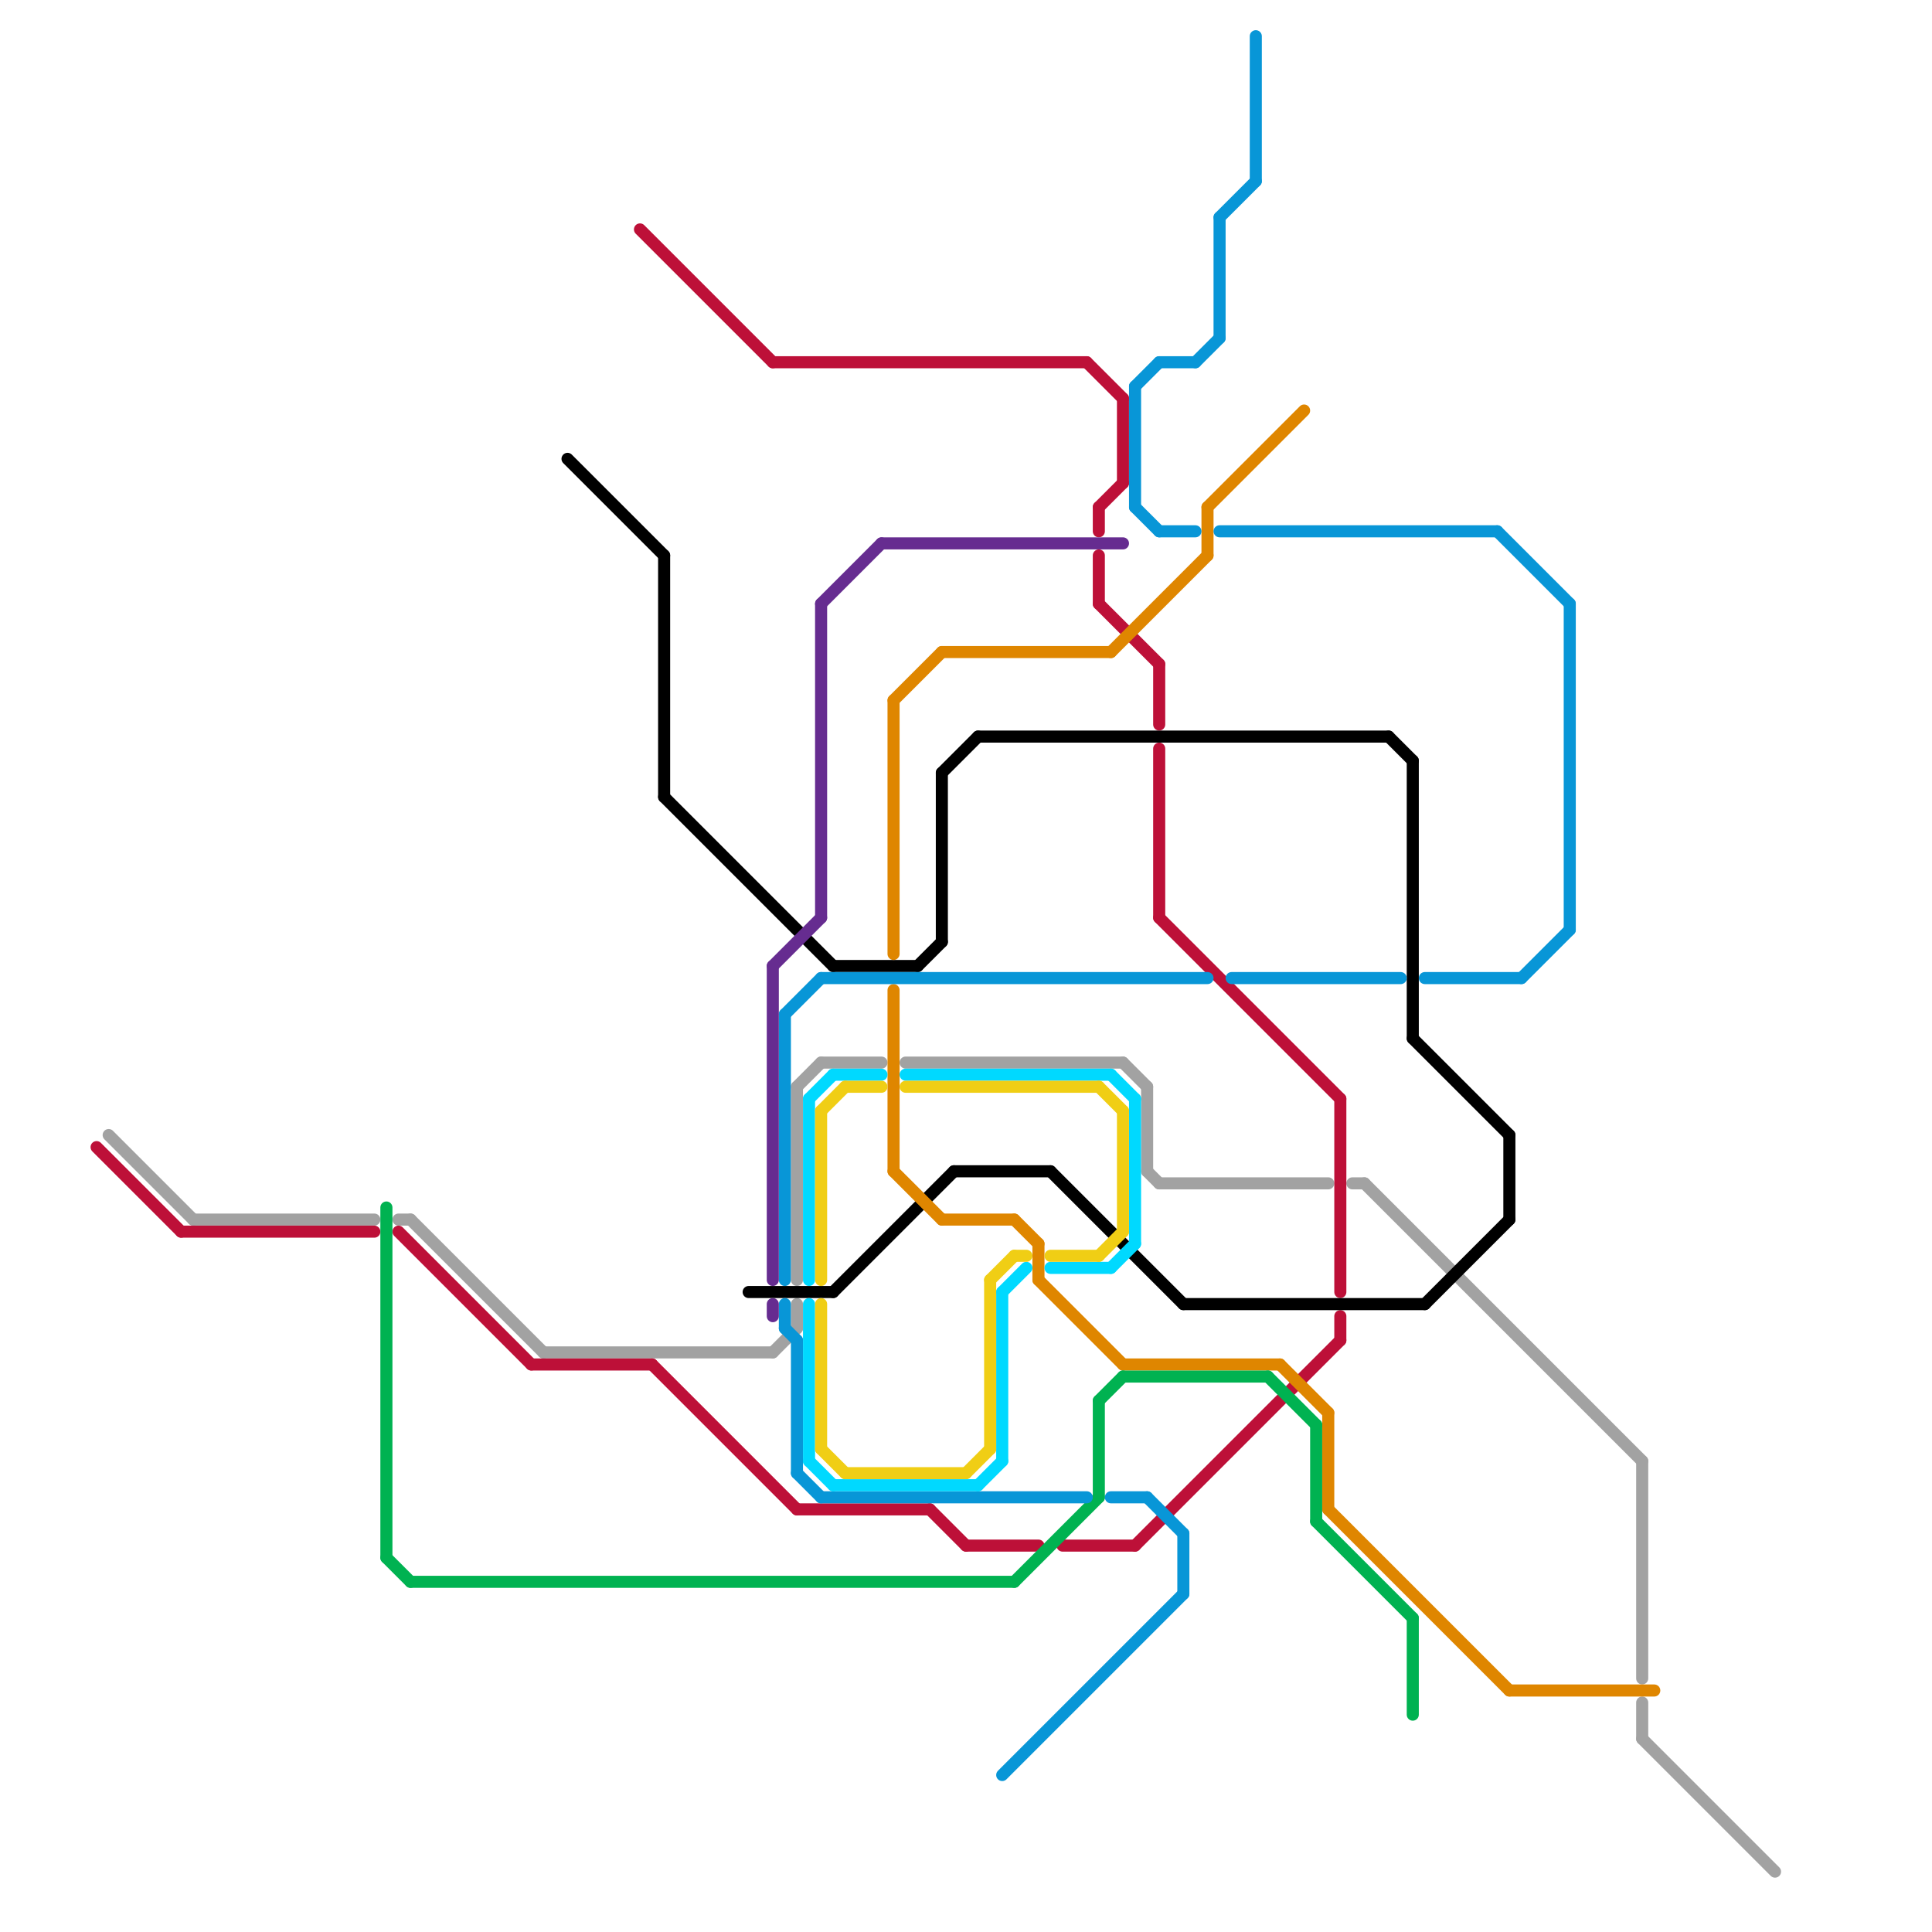 
<svg version="1.1" xmlns="http://www.w3.org/2000/svg" viewBox="0 0 160 160">
<style>line { stroke-width: 1; fill: none; stroke-linecap: round; stroke-linejoin: round; } .c0 { stroke: #a2a2a2 } .c1 { stroke: #bd1038 } .c2 { stroke: #000000 } .c3 { stroke: #df8600 } .c4 { stroke: #00b251 } .c5 { stroke: #0896d7 } .c6 { stroke: #662c90 } .c7 { stroke: #00d9ff } .c8 { stroke: #f0ce15 }</style><line class="c0" x1="33" y1="101" x2="34" y2="101"/><line class="c0" x1="136" y1="144" x2="147" y2="155"/><line class="c0" x1="136" y1="121" x2="136" y2="139"/><line class="c0" x1="75" y1="88" x2="93" y2="88"/><line class="c0" x1="34" y1="101" x2="45" y2="112"/><line class="c0" x1="93" y1="88" x2="95" y2="90"/><line class="c0" x1="68" y1="88" x2="73" y2="88"/><line class="c0" x1="45" y1="112" x2="64" y2="112"/><line class="c0" x1="66" y1="90" x2="66" y2="106"/><line class="c0" x1="112" y1="98" x2="113" y2="98"/><line class="c0" x1="66" y1="90" x2="68" y2="88"/><line class="c0" x1="9" y1="94" x2="16" y2="101"/><line class="c0" x1="64" y1="112" x2="66" y2="110"/><line class="c0" x1="95" y1="97" x2="96" y2="98"/><line class="c0" x1="66" y1="108" x2="66" y2="110"/><line class="c0" x1="136" y1="141" x2="136" y2="144"/><line class="c0" x1="95" y1="90" x2="95" y2="97"/><line class="c0" x1="113" y1="98" x2="136" y2="121"/><line class="c0" x1="16" y1="101" x2="31" y2="101"/><line class="c0" x1="96" y1="98" x2="110" y2="98"/><line class="c1" x1="91" y1="42" x2="93" y2="40"/><line class="c1" x1="111" y1="91" x2="111" y2="107"/><line class="c1" x1="96" y1="62" x2="96" y2="76"/><line class="c1" x1="33" y1="102" x2="44" y2="113"/><line class="c1" x1="44" y1="113" x2="54" y2="113"/><line class="c1" x1="53" y1="19" x2="64" y2="30"/><line class="c1" x1="96" y1="55" x2="96" y2="60"/><line class="c1" x1="90" y1="30" x2="93" y2="33"/><line class="c1" x1="111" y1="109" x2="111" y2="111"/><line class="c1" x1="91" y1="46" x2="91" y2="50"/><line class="c1" x1="54" y1="113" x2="66" y2="125"/><line class="c1" x1="66" y1="125" x2="77" y2="125"/><line class="c1" x1="91" y1="42" x2="91" y2="44"/><line class="c1" x1="94" y1="128" x2="111" y2="111"/><line class="c1" x1="96" y1="76" x2="111" y2="91"/><line class="c1" x1="64" y1="30" x2="90" y2="30"/><line class="c1" x1="93" y1="33" x2="93" y2="40"/><line class="c1" x1="15" y1="102" x2="31" y2="102"/><line class="c1" x1="77" y1="125" x2="80" y2="128"/><line class="c1" x1="80" y1="128" x2="86" y2="128"/><line class="c1" x1="8" y1="95" x2="15" y2="102"/><line class="c1" x1="88" y1="128" x2="94" y2="128"/><line class="c1" x1="91" y1="50" x2="96" y2="55"/><line class="c2" x1="81" y1="61" x2="115" y2="61"/><line class="c2" x1="98" y1="108" x2="118" y2="108"/><line class="c2" x1="47" y1="38" x2="55" y2="46"/><line class="c2" x1="78" y1="64" x2="78" y2="78"/><line class="c2" x1="117" y1="63" x2="117" y2="86"/><line class="c2" x1="118" y1="108" x2="125" y2="101"/><line class="c2" x1="87" y1="97" x2="98" y2="108"/><line class="c2" x1="55" y1="66" x2="69" y2="80"/><line class="c2" x1="115" y1="61" x2="117" y2="63"/><line class="c2" x1="62" y1="107" x2="69" y2="107"/><line class="c2" x1="76" y1="80" x2="78" y2="78"/><line class="c2" x1="117" y1="86" x2="125" y2="94"/><line class="c2" x1="79" y1="97" x2="87" y2="97"/><line class="c2" x1="69" y1="80" x2="76" y2="80"/><line class="c2" x1="78" y1="64" x2="81" y2="61"/><line class="c2" x1="55" y1="46" x2="55" y2="66"/><line class="c2" x1="69" y1="107" x2="79" y2="97"/><line class="c2" x1="125" y1="94" x2="125" y2="101"/><line class="c3" x1="74" y1="97" x2="78" y2="101"/><line class="c3" x1="86" y1="103" x2="86" y2="106"/><line class="c3" x1="74" y1="58" x2="78" y2="54"/><line class="c3" x1="93" y1="113" x2="106" y2="113"/><line class="c3" x1="125" y1="140" x2="137" y2="140"/><line class="c3" x1="100" y1="42" x2="100" y2="46"/><line class="c3" x1="86" y1="106" x2="93" y2="113"/><line class="c3" x1="78" y1="54" x2="92" y2="54"/><line class="c3" x1="110" y1="125" x2="125" y2="140"/><line class="c3" x1="110" y1="117" x2="110" y2="125"/><line class="c3" x1="84" y1="101" x2="86" y2="103"/><line class="c3" x1="78" y1="101" x2="84" y2="101"/><line class="c3" x1="74" y1="82" x2="74" y2="97"/><line class="c3" x1="92" y1="54" x2="100" y2="46"/><line class="c3" x1="106" y1="113" x2="110" y2="117"/><line class="c3" x1="74" y1="58" x2="74" y2="79"/><line class="c3" x1="100" y1="42" x2="108" y2="34"/><line class="c4" x1="91" y1="116" x2="91" y2="124"/><line class="c4" x1="109" y1="118" x2="109" y2="126"/><line class="c4" x1="32" y1="100" x2="32" y2="129"/><line class="c4" x1="109" y1="126" x2="117" y2="134"/><line class="c4" x1="117" y1="134" x2="117" y2="142"/><line class="c4" x1="105" y1="114" x2="109" y2="118"/><line class="c4" x1="91" y1="116" x2="93" y2="114"/><line class="c4" x1="93" y1="114" x2="105" y2="114"/><line class="c4" x1="84" y1="131" x2="91" y2="124"/><line class="c4" x1="34" y1="131" x2="84" y2="131"/><line class="c4" x1="32" y1="129" x2="34" y2="131"/><line class="c5" x1="101" y1="44" x2="124" y2="44"/><line class="c5" x1="68" y1="124" x2="90" y2="124"/><line class="c5" x1="102" y1="81" x2="116" y2="81"/><line class="c5" x1="94" y1="42" x2="96" y2="44"/><line class="c5" x1="98" y1="127" x2="98" y2="132"/><line class="c5" x1="68" y1="81" x2="100" y2="81"/><line class="c5" x1="65" y1="110" x2="66" y2="111"/><line class="c5" x1="130" y1="50" x2="130" y2="77"/><line class="c5" x1="124" y1="44" x2="130" y2="50"/><line class="c5" x1="118" y1="81" x2="126" y2="81"/><line class="c5" x1="65" y1="84" x2="68" y2="81"/><line class="c5" x1="65" y1="108" x2="65" y2="110"/><line class="c5" x1="66" y1="111" x2="66" y2="122"/><line class="c5" x1="104" y1="3" x2="104" y2="15"/><line class="c5" x1="101" y1="18" x2="104" y2="15"/><line class="c5" x1="95" y1="124" x2="98" y2="127"/><line class="c5" x1="101" y1="18" x2="101" y2="28"/><line class="c5" x1="126" y1="81" x2="130" y2="77"/><line class="c5" x1="99" y1="30" x2="101" y2="28"/><line class="c5" x1="83" y1="147" x2="98" y2="132"/><line class="c5" x1="92" y1="124" x2="95" y2="124"/><line class="c5" x1="65" y1="84" x2="65" y2="106"/><line class="c5" x1="94" y1="32" x2="94" y2="42"/><line class="c5" x1="96" y1="30" x2="99" y2="30"/><line class="c5" x1="94" y1="32" x2="96" y2="30"/><line class="c5" x1="96" y1="44" x2="99" y2="44"/><line class="c5" x1="66" y1="122" x2="68" y2="124"/><line class="c6" x1="64" y1="80" x2="68" y2="76"/><line class="c6" x1="73" y1="45" x2="93" y2="45"/><line class="c6" x1="68" y1="50" x2="73" y2="45"/><line class="c6" x1="64" y1="108" x2="64" y2="109"/><line class="c6" x1="64" y1="80" x2="64" y2="106"/><line class="c6" x1="68" y1="50" x2="68" y2="76"/><line class="c7" x1="83" y1="107" x2="85" y2="105"/><line class="c7" x1="92" y1="105" x2="94" y2="103"/><line class="c7" x1="67" y1="108" x2="67" y2="121"/><line class="c7" x1="83" y1="107" x2="83" y2="121"/><line class="c7" x1="94" y1="91" x2="94" y2="103"/><line class="c7" x1="67" y1="121" x2="69" y2="123"/><line class="c7" x1="67" y1="91" x2="69" y2="89"/><line class="c7" x1="67" y1="91" x2="67" y2="106"/><line class="c7" x1="69" y1="89" x2="73" y2="89"/><line class="c7" x1="87" y1="105" x2="92" y2="105"/><line class="c7" x1="75" y1="89" x2="92" y2="89"/><line class="c7" x1="81" y1="123" x2="83" y2="121"/><line class="c7" x1="69" y1="123" x2="81" y2="123"/><line class="c7" x1="92" y1="89" x2="94" y2="91"/><line class="c8" x1="70" y1="122" x2="80" y2="122"/><line class="c8" x1="80" y1="122" x2="82" y2="120"/><line class="c8" x1="70" y1="90" x2="73" y2="90"/><line class="c8" x1="75" y1="90" x2="91" y2="90"/><line class="c8" x1="84" y1="104" x2="85" y2="104"/><line class="c8" x1="93" y1="92" x2="93" y2="102"/><line class="c8" x1="68" y1="108" x2="68" y2="120"/><line class="c8" x1="82" y1="106" x2="84" y2="104"/><line class="c8" x1="91" y1="104" x2="93" y2="102"/><line class="c8" x1="68" y1="120" x2="70" y2="122"/><line class="c8" x1="68" y1="92" x2="70" y2="90"/><line class="c8" x1="68" y1="92" x2="68" y2="106"/><line class="c8" x1="82" y1="106" x2="82" y2="120"/><line class="c8" x1="87" y1="104" x2="91" y2="104"/><line class="c8" x1="91" y1="90" x2="93" y2="92"/>


</svg>


